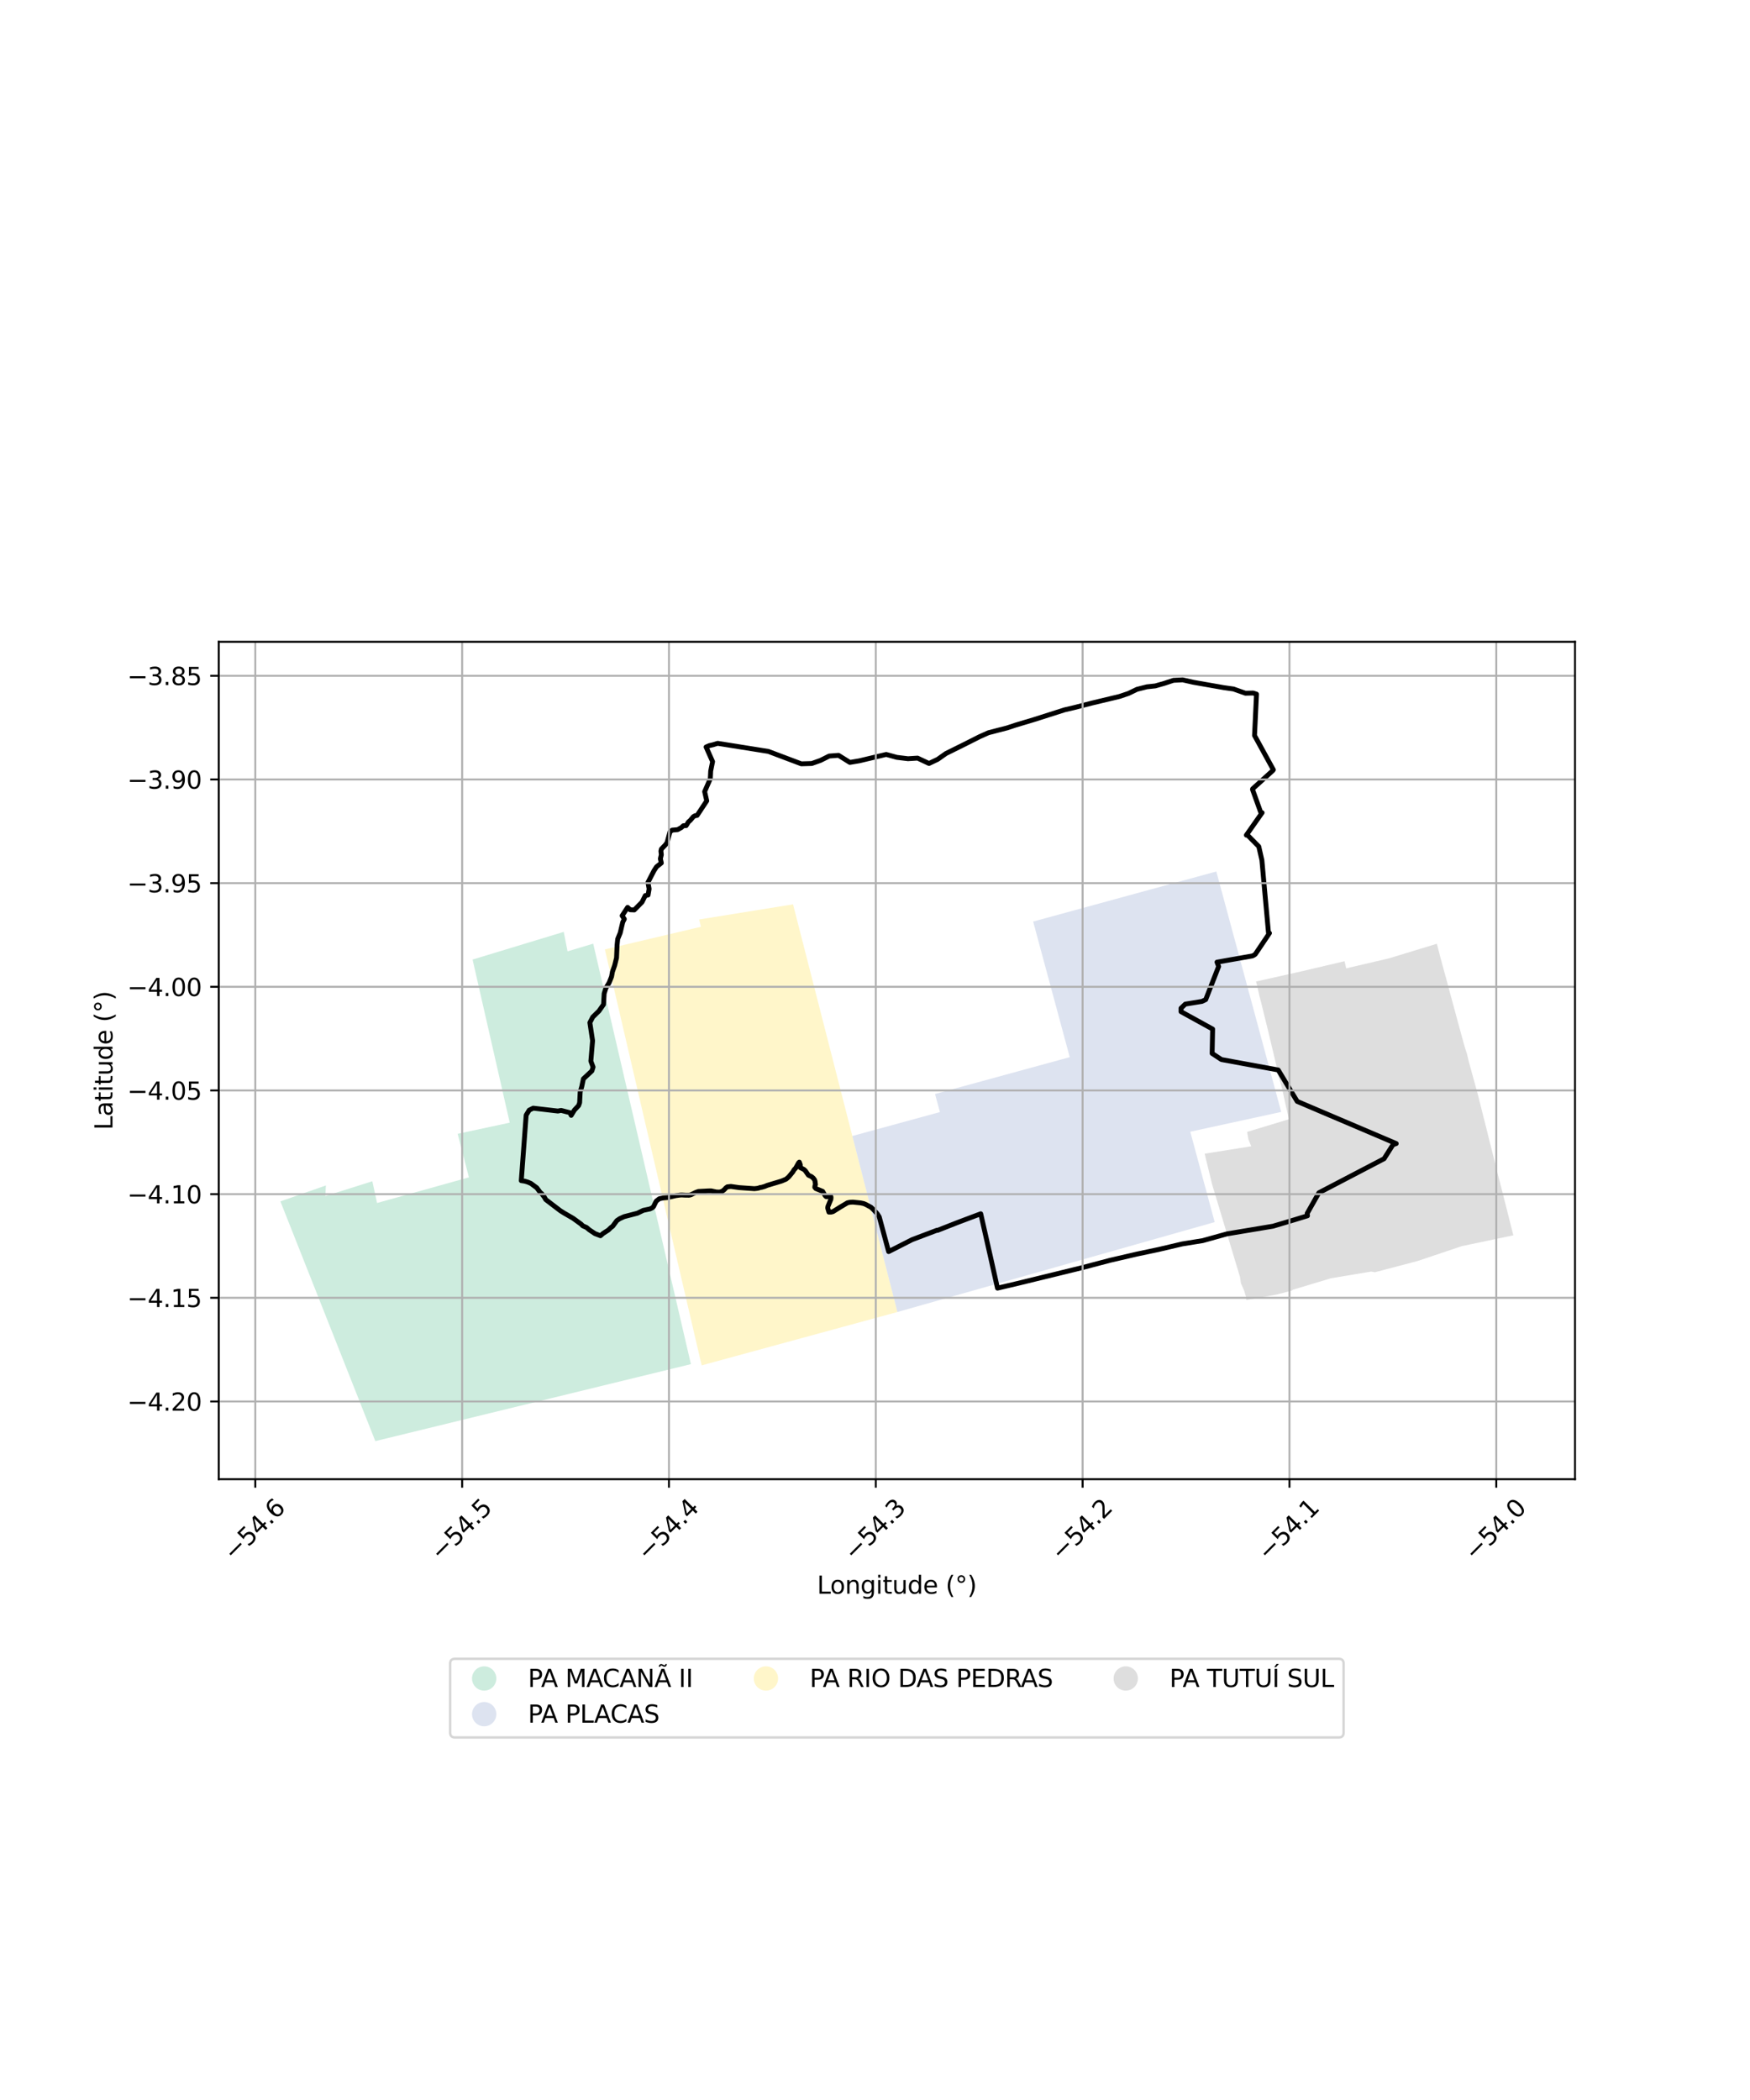 <?xml version="1.0" encoding="utf-8" standalone="no"?>
<!DOCTYPE svg PUBLIC "-//W3C//DTD SVG 1.1//EN"
  "http://www.w3.org/Graphics/SVG/1.1/DTD/svg11.dtd">
<svg xmlns:xlink="http://www.w3.org/1999/xlink" width="720pt" height="864pt" viewBox="0 0 720 864" xmlns="http://www.w3.org/2000/svg" version="1.1">
 <defs>
  <style type="text/css">*{stroke-linejoin: round; stroke-linecap: butt}</style>
 </defs>
 <g id="figure_1">
  <g id="patch_1">
   <path d="M 0 864 
L 720 864 
L 720 0 
L 0 0 
z
" style="fill: #ffffff"/>
  </g>
  <g id="axes_1">
   <g id="patch_2">
    <path d="M 90 608.578 
L 648 608.578 
L 648 264.062 
L 90 264.062 
z
" style="fill: #ffffff"/>
   </g>
   <g id="PatchCollection_1">
    <path d="M 194.431 394.791 
L 231.93 383.399 
L 233.516 391.411 
L 244.06 388.247 
L 284.259 561.243 
L 154.417 592.918 
L 115.364 494.282 
L 134.073 487.733 
L 133.864 492.11 
L 153.186 486.002 
L 155.137 494.947 
L 192.924 484.392 
L 188.295 466.485 
L 209.716 461.894 
L 194.431 394.791 
" clip-path="url(#p46bea0a547)" style="fill: #b3e2cd; fill-opacity: 0.65"/>
    <path d="M 369.223 539.8 
L 288.68 561.757 
L 248.852 390.619 
L 288.369 381.302 
L 287.67 378.299 
L 326.281 372.069 
L 350.678 467.387 
L 369.223 539.8 
" clip-path="url(#p46bea0a547)" style="fill: #fff2ae; fill-opacity: 0.65"/>
    <path d="M 510.545 396.033 
L 527.131 457.474 
L 489.712 465.621 
L 499.753 502.81 
L 369.223 539.8 
L 350.678 467.387 
L 386.705 457.54 
L 384.698 450.1 
L 440.12 434.948 
L 425.069 379.159 
L 500.431 358.552 
L 510.545 396.033 
" clip-path="url(#p46bea0a547)" style="fill: #cbd5e8; fill-opacity: 0.65"/>
    <path d="M 591.164 388.288 
L 591.952 391.287 
L 592.717 394.281 
L 593.529 397.271 
L 594.344 400.264 
L 595.264 403.609 
L 596.067 406.6 
L 596.879 409.656 
L 597.691 412.653 
L 598.51 415.634 
L 599.315 418.631 
L 600.118 421.637 
L 600.958 424.632 
L 601.756 427.634 
L 602.616 430.679 
L 603.557 433.599 
L 604.251 436.585 
L 605.097 439.655 
L 605.906 442.603 
L 606.73 445.6 
L 607.513 448.418 
L 608.369 451.577 
L 609.089 454.52 
L 609.847 457.56 
L 610.589 460.51 
L 611.348 463.494 
L 612.102 466.503 
L 612.839 469.518 
L 613.595 472.495 
L 614.355 475.517 
L 615.118 478.525 
L 615.87 481.522 
L 616.609 484.545 
L 617.405 487.531 
L 618.156 490.523 
L 618.906 493.538 
L 619.681 496.547 
L 620.52 499.841 
L 621.271 502.854 
L 622.034 505.853 
L 622.636 508.24 
L 601.625 512.653 
L 601.397 512.716 
L 583.199 518.827 
L 565.655 523.442 
L 564.566 523.238 
L 564.143 523.155 
L 547.608 525.908 
L 531.921 530.632 
L 531.568 530.923 
L 531.368 531.025 
L 525.699 532.491 
L 525.044 532.661 
L 512.743 534.864 
L 512.736 533.86 
L 511.838 530.885 
L 510.565 528.027 
L 510.156 525.315 
L 509.259 522.343 
L 508.362 519.368 
L 507.465 516.395 
L 506.568 513.419 
L 505.692 510.513 
L 504.775 507.469 
L 503.885 504.517 
L 502.998 501.571 
L 502.105 498.603 
L 501.21 495.629 
L 500.315 492.656 
L 499.418 489.674 
L 498.751 487.455 
L 498.561 486.694 
L 497.825 483.696 
L 497.089 480.681 
L 496.354 477.665 
L 495.622 474.664 
L 514.42 471.68 
L 514.676 471.634 
L 514.789 471.594 
L 513.644 468.742 
L 513.096 465.701 
L 530.304 460.484 
L 529.624 457.511 
L 528.924 454.522 
L 528.273 451.496 
L 527.624 448.482 
L 526.822 445.524 
L 525.89 442.496 
L 525.414 439.529 
L 524.695 436.565 
L 523.976 433.499 
L 523.255 430.492 
L 522.552 427.54 
L 521.853 424.621 
L 521.126 421.645 
L 520.354 418.52 
L 519.652 415.65 
L 518.929 412.696 
L 518.141 409.689 
L 517.504 406.817 
L 516.771 403.818 
L 535.062 399.731 
L 535.257 399.684 
L 553.194 395.47 
L 553.864 398.408 
L 571.305 394.331 
L 571.526 394.269 
L 591.164 388.288 
" clip-path="url(#p46bea0a547)" style="fill: #cccccc; fill-opacity: 0.65"/>
   </g>
   <g id="PatchCollection_2">
    <path d="M 531.899 502.061 
L 523.777 504.482 
L 504.836 507.647 
L 494.823 510.432 
L 486.411 511.79 
L 476.672 514.079 
L 467.707 515.975 
L 456.699 518.527 
L 445.506 521.477 
L 418.706 528.029 
L 410.39 529.981 
L 407.56 517.291 
L 403.506 499.382 
L 394.224 502.873 
L 385.717 506.214 
L 385.45 506.172 
L 375.26 510.036 
L 365.609 514.944 
L 361.745 500.661 
L 360.998 499.472 
L 359.467 497.757 
L 358.365 496.716 
L 356.225 495.555 
L 355.37 495.189 
L 354.087 494.917 
L 350.912 494.589 
L 349.692 494.654 
L 348.655 494.872 
L 345.456 496.786 
L 342.745 498.484 
L 341.891 498.702 
L 341.038 498.703 
L 340.543 497.017 
L 340.633 496.371 
L 341.862 493.367 
L 341.903 492.527 
L 341.719 492.067 
L 341.382 491.976 
L 340.925 492.069 
L 340.346 492.348 
L 339.888 492.318 
L 339.46 491.89 
L 338.465 490.163 
L 335.667 489.013 
L 335.229 488.487 
L 335.297 487.909 
L 335.509 487.386 
L 335.322 485.973 
L 335.137 485.421 
L 334.585 484.685 
L 333.882 484.103 
L 332.598 483.493 
L 331.311 481.654 
L 330.729 481.133 
L 329.262 480.4 
L 329.259 479.233 
L 328.864 478.136 
L 328.615 478.344 
L 327.34 480.621 
L 326.732 481.237 
L 326.185 482.161 
L 324.521 484.191 
L 323.447 485.118 
L 321.557 485.923 
L 315.672 487.691 
L 314.636 488.125 
L 313.355 488.497 
L 312.623 488.592 
L 312.257 488.777 
L 311.525 488.933 
L 310.366 489.059 
L 304.107 488.617 
L 300.718 488.136 
L 299.254 488.294 
L 298.614 488.756 
L 297.975 489.465 
L 297.153 490.112 
L 296.086 490.454 
L 294.755 490.418 
L 292.666 489.972 
L 291.446 489.977 
L 287.314 490.197 
L 286.198 490.613 
L 284.261 491.567 
L 283.502 491.742 
L 282.093 491.732 
L 280.532 491.65 
L 279.838 491.673 
L 278.097 491.91 
L 274.599 492.715 
L 272.927 492.859 
L 271.26 493.194 
L 269.974 494.191 
L 268.88 496.434 
L 268.357 496.933 
L 267.402 497.392 
L 264.66 497.977 
L 262.23 499.156 
L 256.78 500.565 
L 254.974 501.392 
L 253.775 502.205 
L 252.089 504.505 
L 251.372 505.035 
L 250.292 506.075 
L 248.115 507.478 
L 247.055 508.418 
L 244.769 507.537 
L 242.504 506.022 
L 241.289 505.008 
L 239.754 504.328 
L 239.083 503.634 
L 235.777 501.237 
L 232.166 499.145 
L 230.553 498.134 
L 224.523 493.535 
L 224.023 492.633 
L 222.91 491.123 
L 222.287 490.627 
L 220.846 488.688 
L 218.446 486.916 
L 217.231 486.373 
L 215.964 485.986 
L 214.467 485.756 
L 216.479 458.791 
L 217.723 456.755 
L 219.375 455.933 
L 229.547 457.118 
L 230.845 456.852 
L 234.488 457.796 
L 235.006 458.891 
L 236.312 456.73 
L 238.057 454.872 
L 238.479 453.682 
L 238.703 449.259 
L 239.348 447.071 
L 240.024 443.869 
L 243.532 440.593 
L 244.009 439.021 
L 243.094 436.583 
L 243.806 428.158 
L 242.688 420.738 
L 243.867 418.458 
L 246.413 415.972 
L 248.309 413.27 
L 248.572 408.774 
L 249.279 406.51 
L 250.637 404.299 
L 251.608 401.828 
L 251.976 399.802 
L 252.89 397.201 
L 253.659 394.077 
L 253.891 388.78 
L 254.138 386.342 
L 255.167 383.836 
L 256.209 379.417 
L 256.859 378.127 
L 255.97 376.745 
L 258.213 373.319 
L 259.25 374.299 
L 260.97 374.378 
L 264.147 371.151 
L 265.48 368.471 
L 266.634 368.242 
L 267.067 365.712 
L 266.584 363.042 
L 269.055 358.26 
L 270.105 356.639 
L 272.088 355.059 
L 271.695 353.31 
L 272.087 351.674 
L 271.912 350.169 
L 272.106 349.326 
L 273.805 347.56 
L 274.482 346.583 
L 275.627 342.285 
L 276.558 341.533 
L 278.812 341.335 
L 280.343 340.477 
L 281.164 339.723 
L 282.309 339.679 
L 283.195 338.224 
L 283.997 337.522 
L 285.26 336.016 
L 285.932 335.626 
L 286.806 335.488 
L 290.776 329.497 
L 289.91 325.687 
L 292.244 320.363 
L 292.4 317.21 
L 293.181 313.343 
L 290.505 307.339 
L 291.778 306.779 
L 293.389 306.402 
L 295.253 305.827 
L 316.131 309.153 
L 329.674 314.261 
L 333.979 314.13 
L 337.577 312.853 
L 341.155 311.06 
L 344.992 310.767 
L 349.651 313.679 
L 353.57 313.02 
L 364.61 310.392 
L 368.973 311.599 
L 373.566 312.157 
L 377.513 311.907 
L 382.217 314.114 
L 385.792 312.413 
L 389.197 310.015 
L 396.892 306.197 
L 403.14 303.045 
L 406.649 301.48 
L 410.552 300.456 
L 414.317 299.498 
L 417.88 298.316 
L 425.285 296.103 
L 438.015 292.042 
L 441.745 291.178 
L 449.259 289.256 
L 460.582 286.548 
L 464.288 285.298 
L 467.799 283.602 
L 471.849 282.581 
L 475.327 282.209 
L 479.1 281.128 
L 482.797 279.903 
L 486.589 279.722 
L 490.846 280.69 
L 503.439 282.9 
L 507.492 283.474 
L 512.406 285.214 
L 515.589 285.137 
L 516.963 285.589 
L 516.148 302.601 
L 523.899 316.712 
L 523.653 317.05 
L 515.386 324.533 
L 515.311 324.79 
L 518.693 334.198 
L 519.269 334.362 
L 512.786 343.595 
L 513.258 343.588 
L 517.896 348.272 
L 519.175 353.895 
L 521.891 383.805 
L 522.298 383.908 
L 516.468 392.585 
L 515.897 392.995 
L 515.247 393.3 
L 500.71 395.85 
L 501.384 397.624 
L 496.064 411.26 
L 494.539 412.004 
L 487.668 413.121 
L 485.91 414.809 
L 485.909 416.23 
L 498.911 423.391 
L 498.704 433.411 
L 502.533 435.931 
L 525.883 440.214 
L 533.705 453.144 
L 574.452 470.497 
L 573.108 470.96 
L 569.445 476.738 
L 542.622 490.745 
L 537.823 499.214 
L 537.931 500.212 
L 531.899 502.061 
L 531.899 502.061 
" clip-path="url(#p46bea0a547)" style="fill: none; stroke: #000000; stroke-width: 2"/>
   </g>
   <g id="matplotlib.axis_1">
    <g id="xtick_1">
     <g id="line2d_1">
      <path d="M 105.042 608.578 
L 105.042 264.062 
" clip-path="url(#p46bea0a547)" style="fill: none; stroke: #b0b0b0; stroke-width: 0.8; stroke-linecap: square"/>
     </g>
     <g id="line2d_2">
      <defs>
       <path id="m96432893a3" d="M 0 0 
L 0 3.5 
" style="stroke: #000000; stroke-width: 0.8"/>
      </defs>
      <g>
       <use xlink:href="#m96432893a3" x="105.042" y="608.578" style="stroke: #000000; stroke-width: 0.8"/>
      </g>
     </g>
     <g id="text_1">
      <!-- −54.6 -->
      <g transform="translate(96.158 642.62) rotate(-45) scale(0.1 -0.1)">
       <defs>
        <path id="DejaVuSans-2212" d="M 678 2272 
L 4684 2272 
L 4684 1741 
L 678 1741 
L 678 2272 
z
" transform="scale(0.016)"/>
        <path id="DejaVuSans-35" d="M 691 4666 
L 3169 4666 
L 3169 4134 
L 1269 4134 
L 1269 2991 
Q 1406 3038 1543 3061 
Q 1681 3084 1819 3084 
Q 2600 3084 3056 2656 
Q 3513 2228 3513 1497 
Q 3513 744 3044 326 
Q 2575 -91 1722 -91 
Q 1428 -91 1123 -41 
Q 819 9 494 109 
L 494 744 
Q 775 591 1075 516 
Q 1375 441 1709 441 
Q 2250 441 2565 725 
Q 2881 1009 2881 1497 
Q 2881 1984 2565 2268 
Q 2250 2553 1709 2553 
Q 1456 2553 1204 2497 
Q 953 2441 691 2322 
L 691 4666 
z
" transform="scale(0.016)"/>
        <path id="DejaVuSans-34" d="M 2419 4116 
L 825 1625 
L 2419 1625 
L 2419 4116 
z
M 2253 4666 
L 3047 4666 
L 3047 1625 
L 3713 1625 
L 3713 1100 
L 3047 1100 
L 3047 0 
L 2419 0 
L 2419 1100 
L 313 1100 
L 313 1709 
L 2253 4666 
z
" transform="scale(0.016)"/>
        <path id="DejaVuSans-2e" d="M 684 794 
L 1344 794 
L 1344 0 
L 684 0 
L 684 794 
z
" transform="scale(0.016)"/>
        <path id="DejaVuSans-36" d="M 2113 2584 
Q 1688 2584 1439 2293 
Q 1191 2003 1191 1497 
Q 1191 994 1439 701 
Q 1688 409 2113 409 
Q 2538 409 2786 701 
Q 3034 994 3034 1497 
Q 3034 2003 2786 2293 
Q 2538 2584 2113 2584 
z
M 3366 4563 
L 3366 3988 
Q 3128 4100 2886 4159 
Q 2644 4219 2406 4219 
Q 1781 4219 1451 3797 
Q 1122 3375 1075 2522 
Q 1259 2794 1537 2939 
Q 1816 3084 2150 3084 
Q 2853 3084 3261 2657 
Q 3669 2231 3669 1497 
Q 3669 778 3244 343 
Q 2819 -91 2113 -91 
Q 1303 -91 875 529 
Q 447 1150 447 2328 
Q 447 3434 972 4092 
Q 1497 4750 2381 4750 
Q 2619 4750 2861 4703 
Q 3103 4656 3366 4563 
z
" transform="scale(0.016)"/>
       </defs>
       <use xlink:href="#DejaVuSans-2212"/>
       <use xlink:href="#DejaVuSans-35" transform="translate(83.789 0)"/>
       <use xlink:href="#DejaVuSans-34" transform="translate(147.412 0)"/>
       <use xlink:href="#DejaVuSans-2e" transform="translate(211.035 0)"/>
       <use xlink:href="#DejaVuSans-36" transform="translate(242.822 0)"/>
      </g>
     </g>
    </g>
    <g id="xtick_2">
     <g id="line2d_3">
      <path d="M 190.136 608.578 
L 190.136 264.062 
" clip-path="url(#p46bea0a547)" style="fill: none; stroke: #b0b0b0; stroke-width: 0.8; stroke-linecap: square"/>
     </g>
     <g id="line2d_4">
      <g>
       <use xlink:href="#m96432893a3" x="190.136" y="608.578" style="stroke: #000000; stroke-width: 0.8"/>
      </g>
     </g>
     <g id="text_2">
      <!-- −54.5 -->
      <g transform="translate(181.253 642.62) rotate(-45) scale(0.1 -0.1)">
       <use xlink:href="#DejaVuSans-2212"/>
       <use xlink:href="#DejaVuSans-35" transform="translate(83.789 0)"/>
       <use xlink:href="#DejaVuSans-34" transform="translate(147.412 0)"/>
       <use xlink:href="#DejaVuSans-2e" transform="translate(211.035 0)"/>
       <use xlink:href="#DejaVuSans-35" transform="translate(242.822 0)"/>
      </g>
     </g>
    </g>
    <g id="xtick_3">
     <g id="line2d_5">
      <path d="M 275.231 608.578 
L 275.231 264.062 
" clip-path="url(#p46bea0a547)" style="fill: none; stroke: #b0b0b0; stroke-width: 0.8; stroke-linecap: square"/>
     </g>
     <g id="line2d_6">
      <g>
       <use xlink:href="#m96432893a3" x="275.231" y="608.578" style="stroke: #000000; stroke-width: 0.8"/>
      </g>
     </g>
     <g id="text_3">
      <!-- −54.4 -->
      <g transform="translate(266.348 642.62) rotate(-45) scale(0.1 -0.1)">
       <use xlink:href="#DejaVuSans-2212"/>
       <use xlink:href="#DejaVuSans-35" transform="translate(83.789 0)"/>
       <use xlink:href="#DejaVuSans-34" transform="translate(147.412 0)"/>
       <use xlink:href="#DejaVuSans-2e" transform="translate(211.035 0)"/>
       <use xlink:href="#DejaVuSans-34" transform="translate(242.822 0)"/>
      </g>
     </g>
    </g>
    <g id="xtick_4">
     <g id="line2d_7">
      <path d="M 360.326 608.578 
L 360.326 264.062 
" clip-path="url(#p46bea0a547)" style="fill: none; stroke: #b0b0b0; stroke-width: 0.8; stroke-linecap: square"/>
     </g>
     <g id="line2d_8">
      <g>
       <use xlink:href="#m96432893a3" x="360.326" y="608.578" style="stroke: #000000; stroke-width: 0.8"/>
      </g>
     </g>
     <g id="text_4">
      <!-- −54.3 -->
      <g transform="translate(351.442 642.62) rotate(-45) scale(0.1 -0.1)">
       <defs>
        <path id="DejaVuSans-33" d="M 2597 2516 
Q 3050 2419 3304 2112 
Q 3559 1806 3559 1356 
Q 3559 666 3084 287 
Q 2609 -91 1734 -91 
Q 1441 -91 1130 -33 
Q 819 25 488 141 
L 488 750 
Q 750 597 1062 519 
Q 1375 441 1716 441 
Q 2309 441 2620 675 
Q 2931 909 2931 1356 
Q 2931 1769 2642 2001 
Q 2353 2234 1838 2234 
L 1294 2234 
L 1294 2753 
L 1863 2753 
Q 2328 2753 2575 2939 
Q 2822 3125 2822 3475 
Q 2822 3834 2567 4026 
Q 2313 4219 1838 4219 
Q 1578 4219 1281 4162 
Q 984 4106 628 3988 
L 628 4550 
Q 988 4650 1302 4700 
Q 1616 4750 1894 4750 
Q 2613 4750 3031 4423 
Q 3450 4097 3450 3541 
Q 3450 3153 3228 2886 
Q 3006 2619 2597 2516 
z
" transform="scale(0.016)"/>
       </defs>
       <use xlink:href="#DejaVuSans-2212"/>
       <use xlink:href="#DejaVuSans-35" transform="translate(83.789 0)"/>
       <use xlink:href="#DejaVuSans-34" transform="translate(147.412 0)"/>
       <use xlink:href="#DejaVuSans-2e" transform="translate(211.035 0)"/>
       <use xlink:href="#DejaVuSans-33" transform="translate(242.822 0)"/>
      </g>
     </g>
    </g>
    <g id="xtick_5">
     <g id="line2d_9">
      <path d="M 445.421 608.578 
L 445.421 264.062 
" clip-path="url(#p46bea0a547)" style="fill: none; stroke: #b0b0b0; stroke-width: 0.8; stroke-linecap: square"/>
     </g>
     <g id="line2d_10">
      <g>
       <use xlink:href="#m96432893a3" x="445.421" y="608.578" style="stroke: #000000; stroke-width: 0.8"/>
      </g>
     </g>
     <g id="text_5">
      <!-- −54.2 -->
      <g transform="translate(436.537 642.62) rotate(-45) scale(0.1 -0.1)">
       <defs>
        <path id="DejaVuSans-32" d="M 1228 531 
L 3431 531 
L 3431 0 
L 469 0 
L 469 531 
Q 828 903 1448 1529 
Q 2069 2156 2228 2338 
Q 2531 2678 2651 2914 
Q 2772 3150 2772 3378 
Q 2772 3750 2511 3984 
Q 2250 4219 1831 4219 
Q 1534 4219 1204 4116 
Q 875 4013 500 3803 
L 500 4441 
Q 881 4594 1212 4672 
Q 1544 4750 1819 4750 
Q 2544 4750 2975 4387 
Q 3406 4025 3406 3419 
Q 3406 3131 3298 2873 
Q 3191 2616 2906 2266 
Q 2828 2175 2409 1742 
Q 1991 1309 1228 531 
z
" transform="scale(0.016)"/>
       </defs>
       <use xlink:href="#DejaVuSans-2212"/>
       <use xlink:href="#DejaVuSans-35" transform="translate(83.789 0)"/>
       <use xlink:href="#DejaVuSans-34" transform="translate(147.412 0)"/>
       <use xlink:href="#DejaVuSans-2e" transform="translate(211.035 0)"/>
       <use xlink:href="#DejaVuSans-32" transform="translate(242.822 0)"/>
      </g>
     </g>
    </g>
    <g id="xtick_6">
     <g id="line2d_11">
      <path d="M 530.515 608.578 
L 530.515 264.062 
" clip-path="url(#p46bea0a547)" style="fill: none; stroke: #b0b0b0; stroke-width: 0.8; stroke-linecap: square"/>
     </g>
     <g id="line2d_12">
      <g>
       <use xlink:href="#m96432893a3" x="530.515" y="608.578" style="stroke: #000000; stroke-width: 0.8"/>
      </g>
     </g>
     <g id="text_6">
      <!-- −54.1 -->
      <g transform="translate(521.632 642.62) rotate(-45) scale(0.1 -0.1)">
       <defs>
        <path id="DejaVuSans-31" d="M 794 531 
L 1825 531 
L 1825 4091 
L 703 3866 
L 703 4441 
L 1819 4666 
L 2450 4666 
L 2450 531 
L 3481 531 
L 3481 0 
L 794 0 
L 794 531 
z
" transform="scale(0.016)"/>
       </defs>
       <use xlink:href="#DejaVuSans-2212"/>
       <use xlink:href="#DejaVuSans-35" transform="translate(83.789 0)"/>
       <use xlink:href="#DejaVuSans-34" transform="translate(147.412 0)"/>
       <use xlink:href="#DejaVuSans-2e" transform="translate(211.035 0)"/>
       <use xlink:href="#DejaVuSans-31" transform="translate(242.822 0)"/>
      </g>
     </g>
    </g>
    <g id="xtick_7">
     <g id="line2d_13">
      <path d="M 615.61 608.578 
L 615.61 264.062 
" clip-path="url(#p46bea0a547)" style="fill: none; stroke: #b0b0b0; stroke-width: 0.8; stroke-linecap: square"/>
     </g>
     <g id="line2d_14">
      <g>
       <use xlink:href="#m96432893a3" x="615.61" y="608.578" style="stroke: #000000; stroke-width: 0.8"/>
      </g>
     </g>
     <g id="text_7">
      <!-- −54.0 -->
      <g transform="translate(606.727 642.62) rotate(-45) scale(0.1 -0.1)">
       <defs>
        <path id="DejaVuSans-30" d="M 2034 4250 
Q 1547 4250 1301 3770 
Q 1056 3291 1056 2328 
Q 1056 1369 1301 889 
Q 1547 409 2034 409 
Q 2525 409 2770 889 
Q 3016 1369 3016 2328 
Q 3016 3291 2770 3770 
Q 2525 4250 2034 4250 
z
M 2034 4750 
Q 2819 4750 3233 4129 
Q 3647 3509 3647 2328 
Q 3647 1150 3233 529 
Q 2819 -91 2034 -91 
Q 1250 -91 836 529 
Q 422 1150 422 2328 
Q 422 3509 836 4129 
Q 1250 4750 2034 4750 
z
" transform="scale(0.016)"/>
       </defs>
       <use xlink:href="#DejaVuSans-2212"/>
       <use xlink:href="#DejaVuSans-35" transform="translate(83.789 0)"/>
       <use xlink:href="#DejaVuSans-34" transform="translate(147.412 0)"/>
       <use xlink:href="#DejaVuSans-2e" transform="translate(211.035 0)"/>
       <use xlink:href="#DejaVuSans-30" transform="translate(242.822 0)"/>
      </g>
     </g>
    </g>
    <g id="text_8">
     <!-- Longitude (°) -->
     <g transform="translate(336.14 655.689) scale(0.1 -0.1)">
      <defs>
       <path id="DejaVuSans-4c" d="M 628 4666 
L 1259 4666 
L 1259 531 
L 3531 531 
L 3531 0 
L 628 0 
L 628 4666 
z
" transform="scale(0.016)"/>
       <path id="DejaVuSans-6f" d="M 1959 3097 
Q 1497 3097 1228 2736 
Q 959 2375 959 1747 
Q 959 1119 1226 758 
Q 1494 397 1959 397 
Q 2419 397 2687 759 
Q 2956 1122 2956 1747 
Q 2956 2369 2687 2733 
Q 2419 3097 1959 3097 
z
M 1959 3584 
Q 2709 3584 3137 3096 
Q 3566 2609 3566 1747 
Q 3566 888 3137 398 
Q 2709 -91 1959 -91 
Q 1206 -91 779 398 
Q 353 888 353 1747 
Q 353 2609 779 3096 
Q 1206 3584 1959 3584 
z
" transform="scale(0.016)"/>
       <path id="DejaVuSans-6e" d="M 3513 2113 
L 3513 0 
L 2938 0 
L 2938 2094 
Q 2938 2591 2744 2837 
Q 2550 3084 2163 3084 
Q 1697 3084 1428 2787 
Q 1159 2491 1159 1978 
L 1159 0 
L 581 0 
L 581 3500 
L 1159 3500 
L 1159 2956 
Q 1366 3272 1645 3428 
Q 1925 3584 2291 3584 
Q 2894 3584 3203 3211 
Q 3513 2838 3513 2113 
z
" transform="scale(0.016)"/>
       <path id="DejaVuSans-67" d="M 2906 1791 
Q 2906 2416 2648 2759 
Q 2391 3103 1925 3103 
Q 1463 3103 1205 2759 
Q 947 2416 947 1791 
Q 947 1169 1205 825 
Q 1463 481 1925 481 
Q 2391 481 2648 825 
Q 2906 1169 2906 1791 
z
M 3481 434 
Q 3481 -459 3084 -895 
Q 2688 -1331 1869 -1331 
Q 1566 -1331 1297 -1286 
Q 1028 -1241 775 -1147 
L 775 -588 
Q 1028 -725 1275 -790 
Q 1522 -856 1778 -856 
Q 2344 -856 2625 -561 
Q 2906 -266 2906 331 
L 2906 616 
Q 2728 306 2450 153 
Q 2172 0 1784 0 
Q 1141 0 747 490 
Q 353 981 353 1791 
Q 353 2603 747 3093 
Q 1141 3584 1784 3584 
Q 2172 3584 2450 3431 
Q 2728 3278 2906 2969 
L 2906 3500 
L 3481 3500 
L 3481 434 
z
" transform="scale(0.016)"/>
       <path id="DejaVuSans-69" d="M 603 3500 
L 1178 3500 
L 1178 0 
L 603 0 
L 603 3500 
z
M 603 4863 
L 1178 4863 
L 1178 4134 
L 603 4134 
L 603 4863 
z
" transform="scale(0.016)"/>
       <path id="DejaVuSans-74" d="M 1172 4494 
L 1172 3500 
L 2356 3500 
L 2356 3053 
L 1172 3053 
L 1172 1153 
Q 1172 725 1289 603 
Q 1406 481 1766 481 
L 2356 481 
L 2356 0 
L 1766 0 
Q 1100 0 847 248 
Q 594 497 594 1153 
L 594 3053 
L 172 3053 
L 172 3500 
L 594 3500 
L 594 4494 
L 1172 4494 
z
" transform="scale(0.016)"/>
       <path id="DejaVuSans-75" d="M 544 1381 
L 544 3500 
L 1119 3500 
L 1119 1403 
Q 1119 906 1312 657 
Q 1506 409 1894 409 
Q 2359 409 2629 706 
Q 2900 1003 2900 1516 
L 2900 3500 
L 3475 3500 
L 3475 0 
L 2900 0 
L 2900 538 
Q 2691 219 2414 64 
Q 2138 -91 1772 -91 
Q 1169 -91 856 284 
Q 544 659 544 1381 
z
M 1991 3584 
L 1991 3584 
z
" transform="scale(0.016)"/>
       <path id="DejaVuSans-64" d="M 2906 2969 
L 2906 4863 
L 3481 4863 
L 3481 0 
L 2906 0 
L 2906 525 
Q 2725 213 2448 61 
Q 2172 -91 1784 -91 
Q 1150 -91 751 415 
Q 353 922 353 1747 
Q 353 2572 751 3078 
Q 1150 3584 1784 3584 
Q 2172 3584 2448 3432 
Q 2725 3281 2906 2969 
z
M 947 1747 
Q 947 1113 1208 752 
Q 1469 391 1925 391 
Q 2381 391 2643 752 
Q 2906 1113 2906 1747 
Q 2906 2381 2643 2742 
Q 2381 3103 1925 3103 
Q 1469 3103 1208 2742 
Q 947 2381 947 1747 
z
" transform="scale(0.016)"/>
       <path id="DejaVuSans-65" d="M 3597 1894 
L 3597 1613 
L 953 1613 
Q 991 1019 1311 708 
Q 1631 397 2203 397 
Q 2534 397 2845 478 
Q 3156 559 3463 722 
L 3463 178 
Q 3153 47 2828 -22 
Q 2503 -91 2169 -91 
Q 1331 -91 842 396 
Q 353 884 353 1716 
Q 353 2575 817 3079 
Q 1281 3584 2069 3584 
Q 2775 3584 3186 3129 
Q 3597 2675 3597 1894 
z
M 3022 2063 
Q 3016 2534 2758 2815 
Q 2500 3097 2075 3097 
Q 1594 3097 1305 2825 
Q 1016 2553 972 2059 
L 3022 2063 
z
" transform="scale(0.016)"/>
       <path id="DejaVuSans-20" transform="scale(0.016)"/>
       <path id="DejaVuSans-28" d="M 1984 4856 
Q 1566 4138 1362 3434 
Q 1159 2731 1159 2009 
Q 1159 1288 1364 580 
Q 1569 -128 1984 -844 
L 1484 -844 
Q 1016 -109 783 600 
Q 550 1309 550 2009 
Q 550 2706 781 3412 
Q 1013 4119 1484 4856 
L 1984 4856 
z
" transform="scale(0.016)"/>
       <path id="DejaVuSans-b0" d="M 1600 4347 
Q 1350 4347 1178 4173 
Q 1006 4000 1006 3750 
Q 1006 3503 1178 3333 
Q 1350 3163 1600 3163 
Q 1850 3163 2022 3333 
Q 2194 3503 2194 3750 
Q 2194 3997 2020 4172 
Q 1847 4347 1600 4347 
z
M 1600 4750 
Q 1800 4750 1984 4673 
Q 2169 4597 2303 4453 
Q 2447 4313 2519 4134 
Q 2591 3956 2591 3750 
Q 2591 3338 2302 3052 
Q 2013 2766 1594 2766 
Q 1172 2766 890 3047 
Q 609 3328 609 3750 
Q 609 4169 896 4459 
Q 1184 4750 1600 4750 
z
" transform="scale(0.016)"/>
       <path id="DejaVuSans-29" d="M 513 4856 
L 1013 4856 
Q 1481 4119 1714 3412 
Q 1947 2706 1947 2009 
Q 1947 1309 1714 600 
Q 1481 -109 1013 -844 
L 513 -844 
Q 928 -128 1133 580 
Q 1338 1288 1338 2009 
Q 1338 2731 1133 3434 
Q 928 4138 513 4856 
z
" transform="scale(0.016)"/>
      </defs>
      <use xlink:href="#DejaVuSans-4c"/>
      <use xlink:href="#DejaVuSans-6f" transform="translate(53.963 0)"/>
      <use xlink:href="#DejaVuSans-6e" transform="translate(115.145 0)"/>
      <use xlink:href="#DejaVuSans-67" transform="translate(178.523 0)"/>
      <use xlink:href="#DejaVuSans-69" transform="translate(242 0)"/>
      <use xlink:href="#DejaVuSans-74" transform="translate(269.783 0)"/>
      <use xlink:href="#DejaVuSans-75" transform="translate(308.992 0)"/>
      <use xlink:href="#DejaVuSans-64" transform="translate(372.371 0)"/>
      <use xlink:href="#DejaVuSans-65" transform="translate(435.848 0)"/>
      <use xlink:href="#DejaVuSans-20" transform="translate(497.371 0)"/>
      <use xlink:href="#DejaVuSans-28" transform="translate(529.158 0)"/>
      <use xlink:href="#DejaVuSans-b0" transform="translate(568.172 0)"/>
      <use xlink:href="#DejaVuSans-29" transform="translate(618.172 0)"/>
     </g>
    </g>
   </g>
   <g id="matplotlib.axis_2">
    <g id="ytick_1">
     <g id="line2d_15">
      <path d="M 90 576.604 
L 648 576.604 
" clip-path="url(#p46bea0a547)" style="fill: none; stroke: #b0b0b0; stroke-width: 0.8; stroke-linecap: square"/>
     </g>
     <g id="line2d_16">
      <defs>
       <path id="m6d61ce4db6" d="M 0 0 
L -3.5 0 
" style="stroke: #000000; stroke-width: 0.8"/>
      </defs>
      <g>
       <use xlink:href="#m6d61ce4db6" x="90" y="576.604" style="stroke: #000000; stroke-width: 0.8"/>
      </g>
     </g>
     <g id="text_9">
      <!-- −4.20 -->
      <g transform="translate(52.355 580.403) scale(0.1 -0.1)">
       <use xlink:href="#DejaVuSans-2212"/>
       <use xlink:href="#DejaVuSans-34" transform="translate(83.789 0)"/>
       <use xlink:href="#DejaVuSans-2e" transform="translate(147.412 0)"/>
       <use xlink:href="#DejaVuSans-32" transform="translate(179.199 0)"/>
       <use xlink:href="#DejaVuSans-30" transform="translate(242.822 0)"/>
      </g>
     </g>
    </g>
    <g id="ytick_2">
     <g id="line2d_17">
      <path d="M 90 533.953 
L 648 533.953 
" clip-path="url(#p46bea0a547)" style="fill: none; stroke: #b0b0b0; stroke-width: 0.8; stroke-linecap: square"/>
     </g>
     <g id="line2d_18">
      <g>
       <use xlink:href="#m6d61ce4db6" x="90" y="533.953" style="stroke: #000000; stroke-width: 0.8"/>
      </g>
     </g>
     <g id="text_10">
      <!-- −4.15 -->
      <g transform="translate(52.355 537.752) scale(0.1 -0.1)">
       <use xlink:href="#DejaVuSans-2212"/>
       <use xlink:href="#DejaVuSans-34" transform="translate(83.789 0)"/>
       <use xlink:href="#DejaVuSans-2e" transform="translate(147.412 0)"/>
       <use xlink:href="#DejaVuSans-31" transform="translate(179.199 0)"/>
       <use xlink:href="#DejaVuSans-35" transform="translate(242.822 0)"/>
      </g>
     </g>
    </g>
    <g id="ytick_3">
     <g id="line2d_19">
      <path d="M 90 491.302 
L 648 491.302 
" clip-path="url(#p46bea0a547)" style="fill: none; stroke: #b0b0b0; stroke-width: 0.8; stroke-linecap: square"/>
     </g>
     <g id="line2d_20">
      <g>
       <use xlink:href="#m6d61ce4db6" x="90" y="491.302" style="stroke: #000000; stroke-width: 0.8"/>
      </g>
     </g>
     <g id="text_11">
      <!-- −4.10 -->
      <g transform="translate(52.355 495.101) scale(0.1 -0.1)">
       <use xlink:href="#DejaVuSans-2212"/>
       <use xlink:href="#DejaVuSans-34" transform="translate(83.789 0)"/>
       <use xlink:href="#DejaVuSans-2e" transform="translate(147.412 0)"/>
       <use xlink:href="#DejaVuSans-31" transform="translate(179.199 0)"/>
       <use xlink:href="#DejaVuSans-30" transform="translate(242.822 0)"/>
      </g>
     </g>
    </g>
    <g id="ytick_4">
     <g id="line2d_21">
      <path d="M 90 448.65 
L 648 448.65 
" clip-path="url(#p46bea0a547)" style="fill: none; stroke: #b0b0b0; stroke-width: 0.8; stroke-linecap: square"/>
     </g>
     <g id="line2d_22">
      <g>
       <use xlink:href="#m6d61ce4db6" x="90" y="448.65" style="stroke: #000000; stroke-width: 0.8"/>
      </g>
     </g>
     <g id="text_12">
      <!-- −4.05 -->
      <g transform="translate(52.355 452.45) scale(0.1 -0.1)">
       <use xlink:href="#DejaVuSans-2212"/>
       <use xlink:href="#DejaVuSans-34" transform="translate(83.789 0)"/>
       <use xlink:href="#DejaVuSans-2e" transform="translate(147.412 0)"/>
       <use xlink:href="#DejaVuSans-30" transform="translate(179.199 0)"/>
       <use xlink:href="#DejaVuSans-35" transform="translate(242.822 0)"/>
      </g>
     </g>
    </g>
    <g id="ytick_5">
     <g id="line2d_23">
      <path d="M 90 405.999 
L 648 405.999 
" clip-path="url(#p46bea0a547)" style="fill: none; stroke: #b0b0b0; stroke-width: 0.8; stroke-linecap: square"/>
     </g>
     <g id="line2d_24">
      <g>
       <use xlink:href="#m6d61ce4db6" x="90" y="405.999" style="stroke: #000000; stroke-width: 0.8"/>
      </g>
     </g>
     <g id="text_13">
      <!-- −4.00 -->
      <g transform="translate(52.355 409.798) scale(0.1 -0.1)">
       <use xlink:href="#DejaVuSans-2212"/>
       <use xlink:href="#DejaVuSans-34" transform="translate(83.789 0)"/>
       <use xlink:href="#DejaVuSans-2e" transform="translate(147.412 0)"/>
       <use xlink:href="#DejaVuSans-30" transform="translate(179.199 0)"/>
       <use xlink:href="#DejaVuSans-30" transform="translate(242.822 0)"/>
      </g>
     </g>
    </g>
    <g id="ytick_6">
     <g id="line2d_25">
      <path d="M 90 363.348 
L 648 363.348 
" clip-path="url(#p46bea0a547)" style="fill: none; stroke: #b0b0b0; stroke-width: 0.8; stroke-linecap: square"/>
     </g>
     <g id="line2d_26">
      <g>
       <use xlink:href="#m6d61ce4db6" x="90" y="363.348" style="stroke: #000000; stroke-width: 0.8"/>
      </g>
     </g>
     <g id="text_14">
      <!-- −3.95 -->
      <g transform="translate(52.355 367.147) scale(0.1 -0.1)">
       <defs>
        <path id="DejaVuSans-39" d="M 703 97 
L 703 672 
Q 941 559 1184 500 
Q 1428 441 1663 441 
Q 2288 441 2617 861 
Q 2947 1281 2994 2138 
Q 2813 1869 2534 1725 
Q 2256 1581 1919 1581 
Q 1219 1581 811 2004 
Q 403 2428 403 3163 
Q 403 3881 828 4315 
Q 1253 4750 1959 4750 
Q 2769 4750 3195 4129 
Q 3622 3509 3622 2328 
Q 3622 1225 3098 567 
Q 2575 -91 1691 -91 
Q 1453 -91 1209 -44 
Q 966 3 703 97 
z
M 1959 2075 
Q 2384 2075 2632 2365 
Q 2881 2656 2881 3163 
Q 2881 3666 2632 3958 
Q 2384 4250 1959 4250 
Q 1534 4250 1286 3958 
Q 1038 3666 1038 3163 
Q 1038 2656 1286 2365 
Q 1534 2075 1959 2075 
z
" transform="scale(0.016)"/>
       </defs>
       <use xlink:href="#DejaVuSans-2212"/>
       <use xlink:href="#DejaVuSans-33" transform="translate(83.789 0)"/>
       <use xlink:href="#DejaVuSans-2e" transform="translate(147.412 0)"/>
       <use xlink:href="#DejaVuSans-39" transform="translate(179.199 0)"/>
       <use xlink:href="#DejaVuSans-35" transform="translate(242.822 0)"/>
      </g>
     </g>
    </g>
    <g id="ytick_7">
     <g id="line2d_27">
      <path d="M 90 320.697 
L 648 320.697 
" clip-path="url(#p46bea0a547)" style="fill: none; stroke: #b0b0b0; stroke-width: 0.8; stroke-linecap: square"/>
     </g>
     <g id="line2d_28">
      <g>
       <use xlink:href="#m6d61ce4db6" x="90" y="320.697" style="stroke: #000000; stroke-width: 0.8"/>
      </g>
     </g>
     <g id="text_15">
      <!-- −3.90 -->
      <g transform="translate(52.355 324.496) scale(0.1 -0.1)">
       <use xlink:href="#DejaVuSans-2212"/>
       <use xlink:href="#DejaVuSans-33" transform="translate(83.789 0)"/>
       <use xlink:href="#DejaVuSans-2e" transform="translate(147.412 0)"/>
       <use xlink:href="#DejaVuSans-39" transform="translate(179.199 0)"/>
       <use xlink:href="#DejaVuSans-30" transform="translate(242.822 0)"/>
      </g>
     </g>
    </g>
    <g id="ytick_8">
     <g id="line2d_29">
      <path d="M 90 278.046 
L 648 278.046 
" clip-path="url(#p46bea0a547)" style="fill: none; stroke: #b0b0b0; stroke-width: 0.8; stroke-linecap: square"/>
     </g>
     <g id="line2d_30">
      <g>
       <use xlink:href="#m6d61ce4db6" x="90" y="278.046" style="stroke: #000000; stroke-width: 0.8"/>
      </g>
     </g>
     <g id="text_16">
      <!-- −3.85 -->
      <g transform="translate(52.355 281.845) scale(0.1 -0.1)">
       <defs>
        <path id="DejaVuSans-38" d="M 2034 2216 
Q 1584 2216 1326 1975 
Q 1069 1734 1069 1313 
Q 1069 891 1326 650 
Q 1584 409 2034 409 
Q 2484 409 2743 651 
Q 3003 894 3003 1313 
Q 3003 1734 2745 1975 
Q 2488 2216 2034 2216 
z
M 1403 2484 
Q 997 2584 770 2862 
Q 544 3141 544 3541 
Q 544 4100 942 4425 
Q 1341 4750 2034 4750 
Q 2731 4750 3128 4425 
Q 3525 4100 3525 3541 
Q 3525 3141 3298 2862 
Q 3072 2584 2669 2484 
Q 3125 2378 3379 2068 
Q 3634 1759 3634 1313 
Q 3634 634 3220 271 
Q 2806 -91 2034 -91 
Q 1263 -91 848 271 
Q 434 634 434 1313 
Q 434 1759 690 2068 
Q 947 2378 1403 2484 
z
M 1172 3481 
Q 1172 3119 1398 2916 
Q 1625 2713 2034 2713 
Q 2441 2713 2670 2916 
Q 2900 3119 2900 3481 
Q 2900 3844 2670 4047 
Q 2441 4250 2034 4250 
Q 1625 4250 1398 4047 
Q 1172 3844 1172 3481 
z
" transform="scale(0.016)"/>
       </defs>
       <use xlink:href="#DejaVuSans-2212"/>
       <use xlink:href="#DejaVuSans-33" transform="translate(83.789 0)"/>
       <use xlink:href="#DejaVuSans-2e" transform="translate(147.412 0)"/>
       <use xlink:href="#DejaVuSans-38" transform="translate(179.199 0)"/>
       <use xlink:href="#DejaVuSans-35" transform="translate(242.822 0)"/>
      </g>
     </g>
    </g>
    <g id="text_17">
     <!-- Latitude (°) -->
     <g transform="translate(46.275 464.89) rotate(-90) scale(0.1 -0.1)">
      <defs>
       <path id="DejaVuSans-61" d="M 2194 1759 
Q 1497 1759 1228 1600 
Q 959 1441 959 1056 
Q 959 750 1161 570 
Q 1363 391 1709 391 
Q 2188 391 2477 730 
Q 2766 1069 2766 1631 
L 2766 1759 
L 2194 1759 
z
M 3341 1997 
L 3341 0 
L 2766 0 
L 2766 531 
Q 2569 213 2275 61 
Q 1981 -91 1556 -91 
Q 1019 -91 701 211 
Q 384 513 384 1019 
Q 384 1609 779 1909 
Q 1175 2209 1959 2209 
L 2766 2209 
L 2766 2266 
Q 2766 2663 2505 2880 
Q 2244 3097 1772 3097 
Q 1472 3097 1187 3025 
Q 903 2953 641 2809 
L 641 3341 
Q 956 3463 1253 3523 
Q 1550 3584 1831 3584 
Q 2591 3584 2966 3190 
Q 3341 2797 3341 1997 
z
" transform="scale(0.016)"/>
      </defs>
      <use xlink:href="#DejaVuSans-4c"/>
      <use xlink:href="#DejaVuSans-61" transform="translate(55.713 0)"/>
      <use xlink:href="#DejaVuSans-74" transform="translate(116.992 0)"/>
      <use xlink:href="#DejaVuSans-69" transform="translate(156.201 0)"/>
      <use xlink:href="#DejaVuSans-74" transform="translate(183.984 0)"/>
      <use xlink:href="#DejaVuSans-75" transform="translate(223.193 0)"/>
      <use xlink:href="#DejaVuSans-64" transform="translate(286.572 0)"/>
      <use xlink:href="#DejaVuSans-65" transform="translate(350.049 0)"/>
      <use xlink:href="#DejaVuSans-20" transform="translate(411.572 0)"/>
      <use xlink:href="#DejaVuSans-28" transform="translate(443.359 0)"/>
      <use xlink:href="#DejaVuSans-b0" transform="translate(482.373 0)"/>
      <use xlink:href="#DejaVuSans-29" transform="translate(532.373 0)"/>
     </g>
    </g>
   </g>
   <g id="patch_3">
    <path d="M 90 608.578 
L 90 264.062 
" style="fill: none; stroke: #000000; stroke-width: 0.8; stroke-linejoin: miter; stroke-linecap: square"/>
   </g>
   <g id="patch_4">
    <path d="M 648 608.578 
L 648 264.062 
" style="fill: none; stroke: #000000; stroke-width: 0.8; stroke-linejoin: miter; stroke-linecap: square"/>
   </g>
   <g id="patch_5">
    <path d="M 90 608.578 
L 648 608.578 
" style="fill: none; stroke: #000000; stroke-width: 0.8; stroke-linejoin: miter; stroke-linecap: square"/>
   </g>
   <g id="patch_6">
    <path d="M 90 264.062 
L 648 264.062 
" style="fill: none; stroke: #000000; stroke-width: 0.8; stroke-linejoin: miter; stroke-linecap: square"/>
   </g>
   <g id="legend_1">
    <g id="patch_7">
     <path d="M 187.202 714.837 
L 550.798 714.837 
Q 552.798 714.837 552.798 712.837 
L 552.798 684.481 
Q 552.798 682.481 550.798 682.481 
L 187.202 682.481 
Q 185.202 682.481 185.202 684.481 
L 185.202 712.837 
Q 185.202 714.837 187.202 714.837 
z
" style="fill: #ffffff; opacity: 0.8; stroke: #cccccc; stroke-linejoin: miter"/>
    </g>
    <g id="line2d_31">
     <defs>
      <path id="m0bcee38cd1" d="M 0 5 
C 1.326 5 2.598 4.473 3.536 3.536 
C 4.473 2.598 5 1.326 5 0 
C 5 -1.326 4.473 -2.598 3.536 -3.536 
C 2.598 -4.473 1.326 -5 0 -5 
C -1.326 -5 -2.598 -4.473 -3.536 -3.536 
C -4.473 -2.598 -5 -1.326 -5 0 
C -5 1.326 -4.473 2.598 -3.536 3.536 
C -2.598 4.473 -1.326 5 0 5 
z
"/>
     </defs>
     <g>
      <use xlink:href="#m0bcee38cd1" x="199.202" y="690.579" style="fill: #b3e2cd; fill-opacity: 0.65"/>
     </g>
    </g>
    <g id="text_18">
     <!-- PA MACANÃ II -->
     <g transform="translate(217.202 694.079) scale(0.1 -0.1)">
      <defs>
       <path id="DejaVuSans-50" d="M 1259 4147 
L 1259 2394 
L 2053 2394 
Q 2494 2394 2734 2622 
Q 2975 2850 2975 3272 
Q 2975 3691 2734 3919 
Q 2494 4147 2053 4147 
L 1259 4147 
z
M 628 4666 
L 2053 4666 
Q 2838 4666 3239 4311 
Q 3641 3956 3641 3272 
Q 3641 2581 3239 2228 
Q 2838 1875 2053 1875 
L 1259 1875 
L 1259 0 
L 628 0 
L 628 4666 
z
" transform="scale(0.016)"/>
       <path id="DejaVuSans-41" d="M 2188 4044 
L 1331 1722 
L 3047 1722 
L 2188 4044 
z
M 1831 4666 
L 2547 4666 
L 4325 0 
L 3669 0 
L 3244 1197 
L 1141 1197 
L 716 0 
L 50 0 
L 1831 4666 
z
" transform="scale(0.016)"/>
       <path id="DejaVuSans-4d" d="M 628 4666 
L 1569 4666 
L 2759 1491 
L 3956 4666 
L 4897 4666 
L 4897 0 
L 4281 0 
L 4281 4097 
L 3078 897 
L 2444 897 
L 1241 4097 
L 1241 0 
L 628 0 
L 628 4666 
z
" transform="scale(0.016)"/>
       <path id="DejaVuSans-43" d="M 4122 4306 
L 4122 3641 
Q 3803 3938 3442 4084 
Q 3081 4231 2675 4231 
Q 1875 4231 1450 3742 
Q 1025 3253 1025 2328 
Q 1025 1406 1450 917 
Q 1875 428 2675 428 
Q 3081 428 3442 575 
Q 3803 722 4122 1019 
L 4122 359 
Q 3791 134 3420 21 
Q 3050 -91 2638 -91 
Q 1578 -91 968 557 
Q 359 1206 359 2328 
Q 359 3453 968 4101 
Q 1578 4750 2638 4750 
Q 3056 4750 3426 4639 
Q 3797 4528 4122 4306 
z
" transform="scale(0.016)"/>
       <path id="DejaVuSans-4e" d="M 628 4666 
L 1478 4666 
L 3547 763 
L 3547 4666 
L 4159 4666 
L 4159 0 
L 3309 0 
L 1241 3903 
L 1241 0 
L 628 0 
L 628 4666 
z
" transform="scale(0.016)"/>
       <path id="DejaVuSans-c3" d="M 2188 4044 
L 1331 1722 
L 3047 1722 
L 2188 4044 
z
M 1831 4666 
L 2547 4666 
L 4325 0 
L 3669 0 
L 3244 1197 
L 1141 1197 
L 716 0 
L 50 0 
L 1831 4666 
z
M 2175 5344 
L 1997 5447 
Q 1919 5491 1870 5508 
Q 1822 5525 1784 5525 
Q 1672 5525 1609 5447 
Q 1547 5369 1547 5229 
L 1547 5210 
L 1156 5210 
Q 1156 5525 1317 5709 
Q 1478 5894 1747 5894 
Q 1859 5894 1954 5869 
Q 2050 5844 2200 5760 
L 2378 5666 
Q 2450 5625 2503 5606 
Q 2556 5588 2603 5588 
Q 2703 5588 2765 5667 
Q 2828 5747 2828 5875 
L 2828 5894 
L 3219 5894 
Q 3213 5582 3052 5396 
Q 2891 5210 2628 5210 
Q 2522 5210 2430 5235 
Q 2338 5260 2175 5344 
z
" transform="scale(0.016)"/>
       <path id="DejaVuSans-49" d="M 628 4666 
L 1259 4666 
L 1259 0 
L 628 0 
L 628 4666 
z
" transform="scale(0.016)"/>
      </defs>
      <use xlink:href="#DejaVuSans-50"/>
      <use xlink:href="#DejaVuSans-41" transform="translate(53.928 0)"/>
      <use xlink:href="#DejaVuSans-20" transform="translate(122.336 0)"/>
      <use xlink:href="#DejaVuSans-4d" transform="translate(154.123 0)"/>
      <use xlink:href="#DejaVuSans-41" transform="translate(240.402 0)"/>
      <use xlink:href="#DejaVuSans-43" transform="translate(307.061 0)"/>
      <use xlink:href="#DejaVuSans-41" transform="translate(376.885 0)"/>
      <use xlink:href="#DejaVuSans-4e" transform="translate(445.293 0)"/>
      <use xlink:href="#DejaVuSans-c3" transform="translate(520.098 0)"/>
      <use xlink:href="#DejaVuSans-20" transform="translate(588.506 0)"/>
      <use xlink:href="#DejaVuSans-49" transform="translate(620.293 0)"/>
      <use xlink:href="#DejaVuSans-49" transform="translate(649.785 0)"/>
     </g>
    </g>
    <g id="line2d_32">
     <defs>
      <path id="m9d72cc1a7b" d="M 0 5 
C 1.326 5 2.598 4.473 3.536 3.536 
C 4.473 2.598 5 1.326 5 0 
C 5 -1.326 4.473 -2.598 3.536 -3.536 
C 2.598 -4.473 1.326 -5 0 -5 
C -1.326 -5 -2.598 -4.473 -3.536 -3.536 
C -4.473 -2.598 -5 -1.326 -5 0 
C -5 1.326 -4.473 2.598 -3.536 3.536 
C -2.598 4.473 -1.326 5 0 5 
z
"/>
     </defs>
     <g>
      <use xlink:href="#m9d72cc1a7b" x="199.202" y="705.258" style="fill: #cbd5e8; fill-opacity: 0.65"/>
     </g>
    </g>
    <g id="text_19">
     <!-- PA PLACAS -->
     <g transform="translate(217.202 708.758) scale(0.1 -0.1)">
      <defs>
       <path id="DejaVuSans-53" d="M 3425 4513 
L 3425 3897 
Q 3066 4069 2747 4153 
Q 2428 4238 2131 4238 
Q 1616 4238 1336 4038 
Q 1056 3838 1056 3469 
Q 1056 3159 1242 3001 
Q 1428 2844 1947 2747 
L 2328 2669 
Q 3034 2534 3370 2195 
Q 3706 1856 3706 1288 
Q 3706 609 3251 259 
Q 2797 -91 1919 -91 
Q 1588 -91 1214 -16 
Q 841 59 441 206 
L 441 856 
Q 825 641 1194 531 
Q 1563 422 1919 422 
Q 2459 422 2753 634 
Q 3047 847 3047 1241 
Q 3047 1584 2836 1778 
Q 2625 1972 2144 2069 
L 1759 2144 
Q 1053 2284 737 2584 
Q 422 2884 422 3419 
Q 422 4038 858 4394 
Q 1294 4750 2059 4750 
Q 2388 4750 2728 4690 
Q 3069 4631 3425 4513 
z
" transform="scale(0.016)"/>
      </defs>
      <use xlink:href="#DejaVuSans-50"/>
      <use xlink:href="#DejaVuSans-41" transform="translate(53.928 0)"/>
      <use xlink:href="#DejaVuSans-20" transform="translate(122.336 0)"/>
      <use xlink:href="#DejaVuSans-50" transform="translate(154.123 0)"/>
      <use xlink:href="#DejaVuSans-4c" transform="translate(214.426 0)"/>
      <use xlink:href="#DejaVuSans-41" transform="translate(272.389 0)"/>
      <use xlink:href="#DejaVuSans-43" transform="translate(339.047 0)"/>
      <use xlink:href="#DejaVuSans-41" transform="translate(408.871 0)"/>
      <use xlink:href="#DejaVuSans-53" transform="translate(477.279 0)"/>
     </g>
    </g>
    <g id="line2d_33">
     <defs>
      <path id="m01a2a62f0c" d="M 0 5 
C 1.326 5 2.598 4.473 3.536 3.536 
C 4.473 2.598 5 1.326 5 0 
C 5 -1.326 4.473 -2.598 3.536 -3.536 
C 2.598 -4.473 1.326 -5 0 -5 
C -1.326 -5 -2.598 -4.473 -3.536 -3.536 
C -4.473 -2.598 -5 -1.326 -5 0 
C -5 1.326 -4.473 2.598 -3.536 3.536 
C -2.598 4.473 -1.326 5 0 5 
z
"/>
     </defs>
     <g>
      <use xlink:href="#m01a2a62f0c" x="315.13" y="690.579" style="fill: #fff2ae; fill-opacity: 0.65"/>
     </g>
    </g>
    <g id="text_20">
     <!-- PA RIO DAS PEDRAS -->
     <g transform="translate(333.13 694.079) scale(0.1 -0.1)">
      <defs>
       <path id="DejaVuSans-52" d="M 2841 2188 
Q 3044 2119 3236 1894 
Q 3428 1669 3622 1275 
L 4263 0 
L 3584 0 
L 2988 1197 
Q 2756 1666 2539 1819 
Q 2322 1972 1947 1972 
L 1259 1972 
L 1259 0 
L 628 0 
L 628 4666 
L 2053 4666 
Q 2853 4666 3247 4331 
Q 3641 3997 3641 3322 
Q 3641 2881 3436 2590 
Q 3231 2300 2841 2188 
z
M 1259 4147 
L 1259 2491 
L 2053 2491 
Q 2509 2491 2742 2702 
Q 2975 2913 2975 3322 
Q 2975 3731 2742 3939 
Q 2509 4147 2053 4147 
L 1259 4147 
z
" transform="scale(0.016)"/>
       <path id="DejaVuSans-4f" d="M 2522 4238 
Q 1834 4238 1429 3725 
Q 1025 3213 1025 2328 
Q 1025 1447 1429 934 
Q 1834 422 2522 422 
Q 3209 422 3611 934 
Q 4013 1447 4013 2328 
Q 4013 3213 3611 3725 
Q 3209 4238 2522 4238 
z
M 2522 4750 
Q 3503 4750 4090 4092 
Q 4678 3434 4678 2328 
Q 4678 1225 4090 567 
Q 3503 -91 2522 -91 
Q 1538 -91 948 565 
Q 359 1222 359 2328 
Q 359 3434 948 4092 
Q 1538 4750 2522 4750 
z
" transform="scale(0.016)"/>
       <path id="DejaVuSans-44" d="M 1259 4147 
L 1259 519 
L 2022 519 
Q 2988 519 3436 956 
Q 3884 1394 3884 2338 
Q 3884 3275 3436 3711 
Q 2988 4147 2022 4147 
L 1259 4147 
z
M 628 4666 
L 1925 4666 
Q 3281 4666 3915 4102 
Q 4550 3538 4550 2338 
Q 4550 1131 3912 565 
Q 3275 0 1925 0 
L 628 0 
L 628 4666 
z
" transform="scale(0.016)"/>
       <path id="DejaVuSans-45" d="M 628 4666 
L 3578 4666 
L 3578 4134 
L 1259 4134 
L 1259 2753 
L 3481 2753 
L 3481 2222 
L 1259 2222 
L 1259 531 
L 3634 531 
L 3634 0 
L 628 0 
L 628 4666 
z
" transform="scale(0.016)"/>
      </defs>
      <use xlink:href="#DejaVuSans-50"/>
      <use xlink:href="#DejaVuSans-41" transform="translate(53.928 0)"/>
      <use xlink:href="#DejaVuSans-20" transform="translate(122.336 0)"/>
      <use xlink:href="#DejaVuSans-52" transform="translate(154.123 0)"/>
      <use xlink:href="#DejaVuSans-49" transform="translate(223.605 0)"/>
      <use xlink:href="#DejaVuSans-4f" transform="translate(253.098 0)"/>
      <use xlink:href="#DejaVuSans-20" transform="translate(331.809 0)"/>
      <use xlink:href="#DejaVuSans-44" transform="translate(363.596 0)"/>
      <use xlink:href="#DejaVuSans-41" transform="translate(438.848 0)"/>
      <use xlink:href="#DejaVuSans-53" transform="translate(507.256 0)"/>
      <use xlink:href="#DejaVuSans-20" transform="translate(570.732 0)"/>
      <use xlink:href="#DejaVuSans-50" transform="translate(602.52 0)"/>
      <use xlink:href="#DejaVuSans-45" transform="translate(662.822 0)"/>
      <use xlink:href="#DejaVuSans-44" transform="translate(726.006 0)"/>
      <use xlink:href="#DejaVuSans-52" transform="translate(803.008 0)"/>
      <use xlink:href="#DejaVuSans-41" transform="translate(868.49 0)"/>
      <use xlink:href="#DejaVuSans-53" transform="translate(936.898 0)"/>
     </g>
    </g>
    <g id="line2d_34">
     <defs>
      <path id="mdc24014e93" d="M 0 5 
C 1.326 5 2.598 4.473 3.536 3.536 
C 4.473 2.598 5 1.326 5 0 
C 5 -1.326 4.473 -2.598 3.536 -3.536 
C 2.598 -4.473 1.326 -5 0 -5 
C -1.326 -5 -2.598 -4.473 -3.536 -3.536 
C -4.473 -2.598 -5 -1.326 -5 0 
C -5 1.326 -4.473 2.598 -3.536 3.536 
C -2.598 4.473 -1.326 5 0 5 
z
"/>
     </defs>
     <g>
      <use xlink:href="#mdc24014e93" x="463.167" y="690.579" style="fill: #cccccc; fill-opacity: 0.65"/>
     </g>
    </g>
    <g id="text_21">
     <!-- PA TUTUÍ SUL -->
     <g transform="translate(481.167 694.079) scale(0.1 -0.1)">
      <defs>
       <path id="DejaVuSans-54" d="M -19 4666 
L 3928 4666 
L 3928 4134 
L 2272 4134 
L 2272 0 
L 1638 0 
L 1638 4134 
L -19 4134 
L -19 4666 
z
" transform="scale(0.016)"/>
       <path id="DejaVuSans-55" d="M 556 4666 
L 1191 4666 
L 1191 1831 
Q 1191 1081 1462 751 
Q 1734 422 2344 422 
Q 2950 422 3222 751 
Q 3494 1081 3494 1831 
L 3494 4666 
L 4128 4666 
L 4128 1753 
Q 4128 841 3676 375 
Q 3225 -91 2344 -91 
Q 1459 -91 1007 375 
Q 556 841 556 1753 
L 556 4666 
z
" transform="scale(0.016)"/>
       <path id="DejaVuSans-cd" d="M 628 4666 
L 1259 4666 
L 1259 0 
L 628 0 
L 628 4666 
z
M 1119 5935 
L 1697 5935 
L 984 5110 
L 506 5110 
L 1119 5935 
z
" transform="scale(0.016)"/>
      </defs>
      <use xlink:href="#DejaVuSans-50"/>
      <use xlink:href="#DejaVuSans-41" transform="translate(53.928 0)"/>
      <use xlink:href="#DejaVuSans-20" transform="translate(122.336 0)"/>
      <use xlink:href="#DejaVuSans-54" transform="translate(154.123 0)"/>
      <use xlink:href="#DejaVuSans-55" transform="translate(215.207 0)"/>
      <use xlink:href="#DejaVuSans-54" transform="translate(288.4 0)"/>
      <use xlink:href="#DejaVuSans-55" transform="translate(349.484 0)"/>
      <use xlink:href="#DejaVuSans-cd" transform="translate(422.678 0)"/>
      <use xlink:href="#DejaVuSans-20" transform="translate(452.17 0)"/>
      <use xlink:href="#DejaVuSans-53" transform="translate(483.957 0)"/>
      <use xlink:href="#DejaVuSans-55" transform="translate(547.434 0)"/>
      <use xlink:href="#DejaVuSans-4c" transform="translate(620.627 0)"/>
     </g>
    </g>
   </g>
  </g>
 </g>
 <defs>
  <clipPath id="p46bea0a547">
   <rect x="90" y="264.062" width="558" height="344.516"/>
  </clipPath>
 </defs>
</svg>
